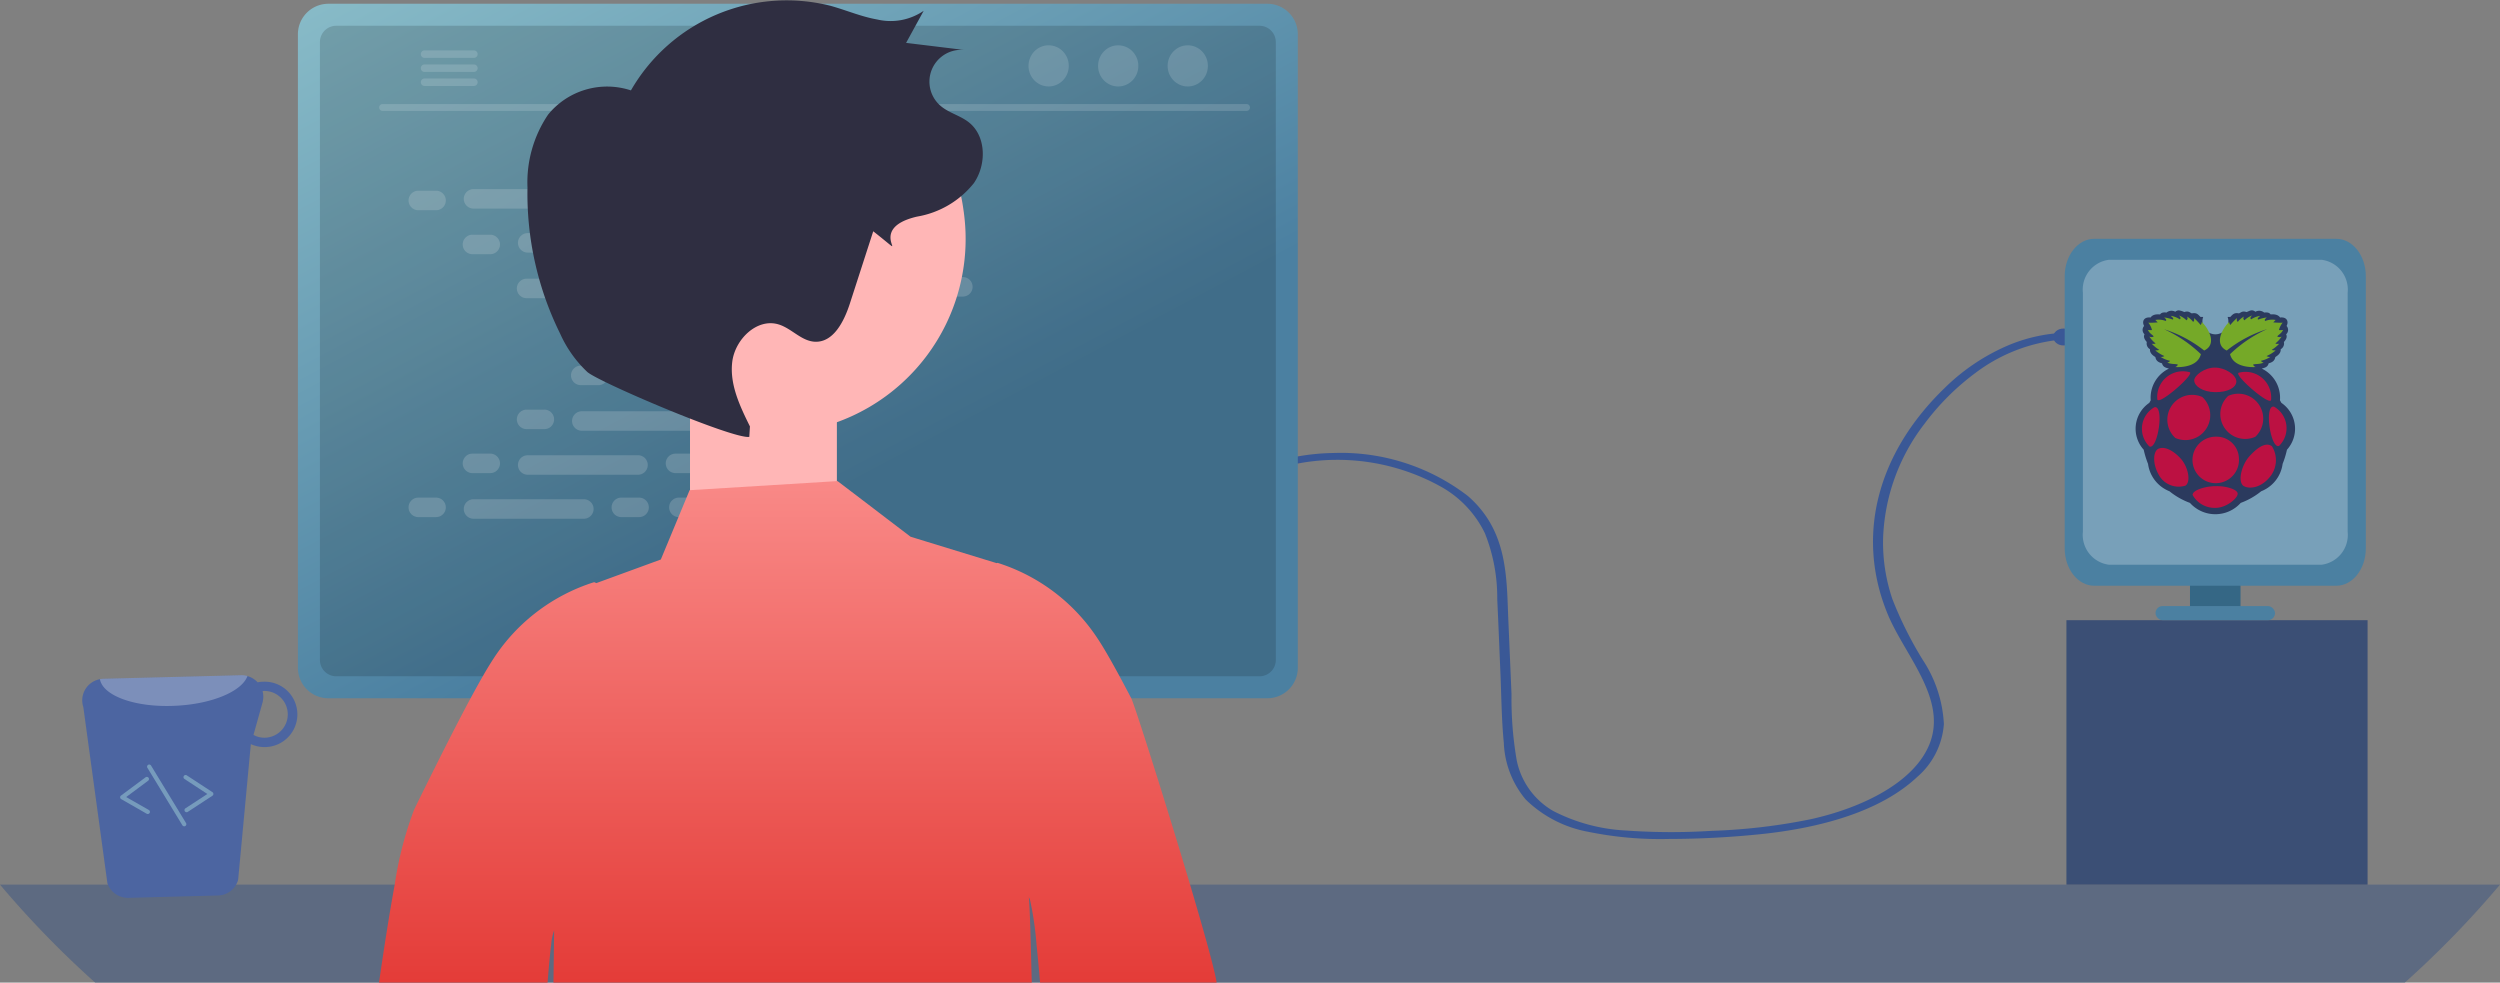 <svg xmlns="http://www.w3.org/2000/svg" xmlns:xlink="http://www.w3.org/1999/xlink" width="212.029" height="83.335" viewBox="0 0 212.029 83.335">
  <rect x="0" y="0" width="212.029" height="83.335" fill="#808080" stroke="none"/>
  <defs>
    <linearGradient id="linear-gradient" x1="0.568" y1="0.684" x2="-0.248" y2="-0.393" gradientUnits="objectBoundingBox">
      <stop offset="0" stop-color="#4b80a1"/>
      <stop offset="1" stop-color="#a8dadc"/>
    </linearGradient>
    <linearGradient id="linear-gradient-2" x1="0.5" x2="0.5" y2="1" gradientUnits="objectBoundingBox">
      <stop offset="0" stop-color="#f98987"/>
      <stop offset="1" stop-color="#e43c38"/>
    </linearGradient>
  </defs>
  <g id="Group_21796" data-name="Group 21796" transform="translate(-209.498 -1972.666)">
    <path id="Path_20687" data-name="Path 20687" d="M460.725,241.023a18.077,18.077,0,0,1,12.079,1.995,9.02,9.02,0,0,1,3.7,3.932,14.719,14.719,0,0,1,1.048,5.591c.1,2.077.179,4.154.268,6.231.086,1.98.095,3.97.289,5.947a7.975,7.975,0,0,0,1.861,4.82,10.191,10.191,0,0,0,5.288,2.731,30.385,30.385,0,0,0,6.855.61,77.42,77.42,0,0,0,7.992-.429c5.022-.546,9.984-1.941,13.051-4.818a6.55,6.55,0,0,0,2.276-4.495,10.883,10.883,0,0,0-1.8-5.461,31.99,31.99,0,0,1-2.569-5.144,15.009,15.009,0,0,1-.789-5.063,16.812,16.812,0,0,1,3.512-9.8,20.95,20.95,0,0,1,4.312-4.308,14.249,14.249,0,0,1,6.574-2.746,11.582,11.582,0,0,1,3.84.105c.532.108.76-.457.23-.564a13.883,13.883,0,0,0-7.683.787,17.445,17.445,0,0,0-5.543,3.671c-5.882,5.669-7.62,12.856-4.718,19.506,1.533,3.413,4.868,6.966,3.436,10.659-1.254,3.233-5.6,5.43-10.086,6.423a49.868,49.868,0,0,1-8.424.989,54.483,54.483,0,0,1-7.244-.028,15.1,15.1,0,0,1-6.179-1.656,6.435,6.435,0,0,1-3.1-4.31,30.666,30.666,0,0,1-.439-5.589l-.271-6.331c-.153-3.576-.021-7.539-3.447-10.5a17.676,17.676,0,0,0-11.4-3.632,18.607,18.607,0,0,0-3.146.316c-.229.043-.364.2-.3.36a.481.481,0,0,0,.53.2h0Z" transform="translate(-141.07 1770.94)" fill="#3a5896"/>
    <path id="Path_20667" data-name="Path 20667" d="M94.143,393.108a82.963,82.963,0,0,0,8.07,8.308H298.1a82.931,82.931,0,0,0,8.07-8.308Z" transform="translate(115.355 1654.585)" fill="#4b5e81" opacity="0.65"/>
    <path id="Path_20668" data-name="Path 20668" d="M279.3,293.831v29.433h20.62V293.831a.989.989,0,0,0-.7-.947.907.907,0,0,0-.3-.046H280.3a.994.994,0,0,0-1,.992Zm8.047,10.113a2.2,2.2,0,0,1,4.4,0v3.418a2.2,2.2,0,1,1-4.4,0v-3.418Z" transform="translate(-12.102 1726.079)" fill="#2f2e41"/>
    <path id="Path_20670" data-name="Path 20670" d="M166.273,135.368v53.739a2.585,2.585,0,0,0,2.583,2.583h79.638a2.585,2.585,0,0,0,2.583-2.583V135.368a2.586,2.586,0,0,0-2.583-2.58H168.856A2.586,2.586,0,0,0,166.273,135.368Z" transform="translate(68.491 1840.197)" fill="url(#linear-gradient)"/>
    <path id="Path_20671" data-name="Path 20671" d="M172.783,140.671V193.08a1.383,1.383,0,0,0,1.38,1.38h78.309a1.382,1.382,0,0,0,1.38-1.38V140.671a1.383,1.383,0,0,0-1.38-1.383H174.163A1.383,1.383,0,0,0,172.783,140.671Z" transform="translate(63.849 1835.563)" opacity="0.15"/>
    <path id="Path_20673" data-name="Path 20673" d="M190.581,163h73.273a.291.291,0,1,0,0-.583H190.581a.291.291,0,0,0,0,.583Z" transform="translate(51.366 1819.073)" fill="#fff" opacity="0.15"/>
    <ellipse id="Ellipse_4730" data-name="Ellipse 4730" cx="1.708" cy="1.746" rx="1.708" ry="1.746" transform="translate(308.526 1976.508)" fill="#fff" opacity="0.15"/>
    <ellipse id="Ellipse_4731" data-name="Ellipse 4731" cx="1.708" cy="1.746" rx="1.708" ry="1.746" transform="translate(302.626 1976.508)" fill="#fff" opacity="0.15"/>
    <ellipse id="Ellipse_4732" data-name="Ellipse 4732" cx="1.708" cy="1.746" rx="1.708" ry="1.746" transform="translate(296.727 1976.508)" fill="#fff" opacity="0.15"/>
    <path id="Path_20674" data-name="Path 20674" d="M202.593,146.887a.316.316,0,0,0,.313.316h4.19a.317.317,0,0,0,0-.634h-4.19a.316.316,0,0,0-.313.319Z" transform="translate(42.595 1830.372)" fill="#fff" opacity="0.15"/>
    <path id="Path_20675" data-name="Path 20675" d="M202.593,151.042a.316.316,0,0,0,.313.316h4.19a.317.317,0,0,0,0-.634h-4.192a.316.316,0,0,0-.313.319Z" transform="translate(42.595 1827.409)" fill="#fff" opacity="0.15"/>
    <path id="Path_20676" data-name="Path 20676" d="M202.593,155.184a.316.316,0,0,0,.313.319h4.19a.317.317,0,0,0,0-.634h-4.19A.316.316,0,0,0,202.593,155.184Z" transform="translate(42.595 1824.454)" fill="#fff" opacity="0.15"/>
    <path id="Path_20681" data-name="Path 20681" d="M104.691,348.862a1.841,1.841,0,0,0,1.774,1.243l7.6-.2a1.816,1.816,0,0,0,1.716-1.337l1.076-11.5a2.814,2.814,0,0,0,1.216.25,2.773,2.773,0,1,0-.139-5.544h0a2.352,2.352,0,0,0-.5.052,1.879,1.879,0,0,0-1.4-.6l-11.695.3a1.687,1.687,0,0,0-.288.036,1.827,1.827,0,0,0-1.4,2.372Zm12.39-12.575.766-2.742a1.863,1.863,0,0,0,.006-.969c.037,0,.07-.018.107-.018a1.983,1.983,0,1,1,.093,3.965,1.865,1.865,0,0,1-.971-.238Z" transform="translate(113.915 1698.709)" fill="#4c65a1"/>
    <path id="Path_20682" data-name="Path 20682" d="M107.764,331.557c.249,1.425,3.05,2.426,6.419,2.252,3.1-.144,5.63-1.23,6.094-2.519a1.727,1.727,0,0,0-.529-.071l-11.695.3A1.681,1.681,0,0,0,107.764,331.557Z" transform="translate(110.209 1698.713)" fill="#fff" opacity="0.27"/>
    <path id="Path_20683" data-name="Path 20683" d="M131.732,365.129a.184.184,0,0,0,.055-.024l2.088-1.367a.182.182,0,0,0,.052-.251.184.184,0,0,0-.052-.052l-2.17-1.421a.181.181,0,1,0-.207.3l.008.006,1.938,1.27-1.856,1.215a.181.181,0,0,0,.145.327Z" transform="translate(93.64 1676.415)" fill="#a8dadc" opacity="0.46"/>
    <path id="Path_20684" data-name="Path 20684" d="M119,365.554a.181.181,0,0,0,.046-.333l-1.923-1.1,1.86-1.382a.181.181,0,1,0-.217-.291h0l-2.083,1.547a.181.181,0,0,0-.037.254.179.179,0,0,0,.055.049l2.165,1.241A.182.182,0,0,0,119,365.554Z" transform="translate(103.077 1676.143)" fill="#a8dadc" opacity="0.46"/>
    <path id="Path_20685" data-name="Path 20685" d="M126.117,364.786a.173.173,0,0,0,.05-.021.181.181,0,0,0,.061-.249l-2.96-4.866a.182.182,0,1,0-.31.189l2.96,4.866a.182.182,0,0,0,.2.081Z" transform="translate(99.048 1677.956)" fill="#a8dadc" opacity="0.46"/>
    <ellipse id="Ellipse_4733" data-name="Ellipse 4733" cx="0.861" cy="0.717" rx="0.861" ry="0.717" transform="translate(383.637 2000.53)" fill="#3a5896"/>
    <g id="Group_21795" data-name="Group 21795" transform="translate(244.149 1988.704)" opacity="0.2">
      <path id="Rectangle_21377" data-name="Rectangle 21377" d="M199.805,188.041h1.506a.826.826,0,0,1,.827.827h0a.826.826,0,0,1-.827.827h-1.506a.827.827,0,0,1-.826-.827h0A.827.827,0,0,1,199.805,188.041Z" transform="translate(-198.979 -187.903)" fill="#e6e6e6"/>
      <path id="Rectangle_21378" data-name="Rectangle 21378" d="M259.805,188.041h1.505a.826.826,0,0,1,.827.827h0a.826.826,0,0,1-.827.827h-1.505a.827.827,0,0,1-.826-.827h0A.827.827,0,0,1,259.805,188.041Z" transform="translate(-241.76 -187.903)" fill="#e6e6e6"/>
      <path id="Rectangle_21379" data-name="Rectangle 21379" d="M276.805,188.041h1.506a.826.826,0,0,1,.826.827h0a.826.826,0,0,1-.826.827h-1.506a.827.827,0,0,1-.826-.827h0A.827.827,0,0,1,276.805,188.041Z" transform="translate(-253.88 -187.903)" fill="#e6e6e6"/>
      <path id="Rectangle_21380" data-name="Rectangle 21380" d="M216.125,187.561h9.357a.826.826,0,0,1,.827.827h0a.826.826,0,0,1-.827.827h-9.357a.827.827,0,0,1-.827-.827h0A.827.827,0,0,1,216.125,187.561Z" transform="translate(-210.615 -187.561)" fill="#e6e6e6"/>
      <path id="Rectangle_21381" data-name="Rectangle 21381" d="M296.126,187.561h9.357a.826.826,0,0,1,.826.827h0a.826.826,0,0,1-.826.827h-9.357a.827.827,0,0,1-.827-.827h0A.827.827,0,0,1,296.126,187.561Z" transform="translate(-267.656 -187.561)" fill="#e6e6e6"/>
      <path id="Rectangle_21382" data-name="Rectangle 21382" d="M215.806,201.041h1.506a.826.826,0,0,1,.827.827h0a.826.826,0,0,1-.827.827h-1.506a.827.827,0,0,1-.827-.827h0A.827.827,0,0,1,215.806,201.041Z" transform="translate(-210.386 -197.173)" fill="#e6e6e6"/>
      <path id="Rectangle_21383" data-name="Rectangle 21383" d="M275.806,201.041h1.506a.826.826,0,0,1,.826.827h0a.826.826,0,0,1-.826.827h-1.506a.827.827,0,0,1-.827-.827h0A.827.827,0,0,1,275.806,201.041Z" transform="translate(-253.167 -197.173)" fill="#e6e6e6"/>
      <path id="Rectangle_21384" data-name="Rectangle 21384" d="M292.805,201.041h1.506a.826.826,0,0,1,.827.827h0a.826.826,0,0,1-.827.827h-1.506a.827.827,0,0,1-.826-.827h0A.827.827,0,0,1,292.805,201.041Z" transform="translate(-265.289 -197.173)" fill="#e6e6e6"/>
      <path id="Rectangle_21385" data-name="Rectangle 21385" d="M232.126,200.561h9.357a.826.826,0,0,1,.826.826h0a.826.826,0,0,1-.826.827h-9.357a.827.827,0,0,1-.827-.827h0A.827.827,0,0,1,232.126,200.561Z" transform="translate(-222.022 -196.83)" fill="#e6e6e6"/>
      <path id="Rectangle_21386" data-name="Rectangle 21386" d="M312.126,200.561h9.357a.826.826,0,0,1,.827.826h0a.826.826,0,0,1-.827.827h-9.357a.827.827,0,0,1-.827-.827h0A.827.827,0,0,1,312.126,200.561Z" transform="translate(-279.063 -196.83)" fill="#e6e6e6"/>
      <path id="Rectangle_21387" data-name="Rectangle 21387" d="M231.806,214.041h1.505a.826.826,0,0,1,.827.827h0a.826.826,0,0,1-.827.826h-1.505a.827.827,0,0,1-.827-.826h0A.827.827,0,0,1,231.806,214.041Z" transform="translate(-221.795 -206.442)" fill="#e6e6e6"/>
      <path id="Rectangle_21388" data-name="Rectangle 21388" d="M291.806,214.041h1.505a.826.826,0,0,1,.826.827h0a.826.826,0,0,1-.826.826h-1.505a.827.827,0,0,1-.827-.826h0A.827.827,0,0,1,291.806,214.041Z" transform="translate(-264.576 -206.442)" fill="#e6e6e6"/>
      <path id="Rectangle_21389" data-name="Rectangle 21389" d="M308.806,214.041h1.505a.826.826,0,0,1,.827.827h0a.826.826,0,0,1-.827.826h-1.505a.827.827,0,0,1-.827-.826h0A.827.827,0,0,1,308.806,214.041Z" transform="translate(-276.698 -206.442)" fill="#e6e6e6"/>
      <path id="Rectangle_21390" data-name="Rectangle 21390" d="M248.126,213.561h9.357a.826.826,0,0,1,.827.827h0a.826.826,0,0,1-.827.827h-9.357a.827.827,0,0,1-.827-.827h0A.827.827,0,0,1,248.126,213.561Z" transform="translate(-233.431 -206.1)" fill="#e6e6e6"/>
      <path id="Rectangle_21391" data-name="Rectangle 21391" d="M328.125,213.561h9.357a.826.826,0,0,1,.827.827h0a.826.826,0,0,1-.827.827h-9.357a.827.827,0,0,1-.826-.827h0A.827.827,0,0,1,328.125,213.561Z" transform="translate(-290.472 -206.1)" fill="#e6e6e6"/>
      <path id="Rectangle_21392" data-name="Rectangle 21392" d="M247.806,227.041h1.505a.826.826,0,0,1,.827.827h0a.826.826,0,0,1-.827.827h-1.505a.827.827,0,0,1-.827-.827h0A.827.827,0,0,1,247.806,227.041Z" transform="translate(-233.202 -215.711)" fill="#e6e6e6"/>
      <path id="Rectangle_21393" data-name="Rectangle 21393" d="M307.805,227.041h1.506a.826.826,0,0,1,.826.827h0a.826.826,0,0,1-.826.827h-1.506a.827.827,0,0,1-.827-.827h0A.827.827,0,0,1,307.805,227.041Z" transform="translate(-275.985 -215.711)" fill="#e6e6e6"/>
      <path id="Rectangle_21394" data-name="Rectangle 21394" d="M324.806,227.041h1.505a.826.826,0,0,1,.826.827h0a.826.826,0,0,1-.826.827h-1.505a.827.827,0,0,1-.827-.827h0A.827.827,0,0,1,324.806,227.041Z" transform="translate(-288.105 -215.711)" fill="#e6e6e6"/>
      <path id="Rectangle_21395" data-name="Rectangle 21395" d="M264.125,226.561h9.357a.826.826,0,0,1,.827.827h0a.826.826,0,0,1-.827.827h-9.357a.827.827,0,0,1-.826-.827h0A.827.827,0,0,1,264.125,226.561Z" transform="translate(-244.84 -215.369)" fill="#e6e6e6"/>
      <path id="Rectangle_21396" data-name="Rectangle 21396" d="M259.805,278.735h1.505a.826.826,0,0,1,.827.827h0a.826.826,0,0,1-.827.827h-1.505a.826.826,0,0,1-.826-.827h0A.826.826,0,0,1,259.805,278.735Z" transform="translate(-241.76 -252.57)" fill="#e6e6e6"/>
      <path id="Rectangle_21397" data-name="Rectangle 21397" d="M276.805,278.735h1.506a.826.826,0,0,1,.826.827h0a.826.826,0,0,1-.826.827h-1.506a.827.827,0,0,1-.826-.827h0A.827.827,0,0,1,276.805,278.735Z" transform="translate(-253.88 -252.57)" fill="#e6e6e6"/>
      <path id="Rectangle_21398" data-name="Rectangle 21398" d="M296.126,279.215h9.357a.826.826,0,0,1,.826.827h0a.826.826,0,0,1-.826.827h-9.357a.827.827,0,0,1-.827-.827h0A.827.827,0,0,1,296.126,279.215Z" transform="translate(-267.656 -252.912)" fill="#e6e6e6"/>
      <path id="Rectangle_21399" data-name="Rectangle 21399" d="M199.805,278.735h1.506a.826.826,0,0,1,.827.827h0a.826.826,0,0,1-.827.827h-1.506a.827.827,0,0,1-.826-.827h0A.827.827,0,0,1,199.805,278.735Z" transform="translate(-198.979 -252.57)" fill="#e6e6e6"/>
      <path id="Rectangle_21400" data-name="Rectangle 21400" d="M216.125,279.215h9.357a.826.826,0,0,1,.827.827h0a.826.826,0,0,1-.827.827h-9.357a.827.827,0,0,1-.827-.827h0A.827.827,0,0,1,216.125,279.215Z" transform="translate(-210.615 -252.912)" fill="#e6e6e6"/>
      <path id="Rectangle_21401" data-name="Rectangle 21401" d="M215.806,265.735h1.506a.826.826,0,0,1,.827.827h0a.826.826,0,0,1-.827.826h-1.506a.827.827,0,0,1-.827-.826h0A.827.827,0,0,1,215.806,265.735Z" transform="translate(-210.386 -243.3)" fill="#e6e6e6"/>
      <path id="Rectangle_21402" data-name="Rectangle 21402" d="M275.806,265.735h1.506a.826.826,0,0,1,.826.827h0a.826.826,0,0,1-.826.826h-1.506a.827.827,0,0,1-.827-.826h0A.827.827,0,0,1,275.806,265.735Z" transform="translate(-253.167 -243.3)" fill="#e6e6e6"/>
      <path id="Rectangle_21403" data-name="Rectangle 21403" d="M292.805,265.735h1.506a.826.826,0,0,1,.827.827h0a.826.826,0,0,1-.827.826h-1.506a.826.826,0,0,1-.826-.826h0A.827.827,0,0,1,292.805,265.735Z" transform="translate(-265.289 -243.3)" fill="#e6e6e6"/>
      <path id="Rectangle_21404" data-name="Rectangle 21404" d="M232.126,266.215h9.357a.826.826,0,0,1,.826.827h0a.826.826,0,0,1-.826.827h-9.357a.827.827,0,0,1-.827-.827h0A.827.827,0,0,1,232.126,266.215Z" transform="translate(-222.022 -243.643)" fill="#e6e6e6"/>
      <path id="Rectangle_21405" data-name="Rectangle 21405" d="M231.806,252.735h1.505a.826.826,0,0,1,.827.827h0a.826.826,0,0,1-.827.826h-1.505a.827.827,0,0,1-.827-.826h0A.827.827,0,0,1,231.806,252.735Z" transform="translate(-221.795 -234.031)" fill="#e6e6e6"/>
      <path id="Rectangle_21406" data-name="Rectangle 21406" d="M291.806,252.735h1.505a.826.826,0,0,1,.826.827h0a.826.826,0,0,1-.826.826h-1.505a.827.827,0,0,1-.827-.826h0A.827.827,0,0,1,291.806,252.735Z" transform="translate(-264.576 -234.031)" fill="#e6e6e6"/>
      <path id="Rectangle_21407" data-name="Rectangle 21407" d="M308.806,252.735h1.505a.826.826,0,0,1,.827.827h0a.826.826,0,0,1-.827.826h-1.505a.827.827,0,0,1-.827-.826h0A.827.827,0,0,1,308.806,252.735Z" transform="translate(-276.698 -234.031)" fill="#e6e6e6"/>
      <path id="Rectangle_21408" data-name="Rectangle 21408" d="M248.126,253.215h9.357a.826.826,0,0,1,.827.827h0a.826.826,0,0,1-.827.826h-9.357a.827.827,0,0,1-.827-.826h0A.827.827,0,0,1,248.126,253.215Z" transform="translate(-233.431 -234.373)" fill="#e6e6e6"/>
      <path id="Rectangle_21409" data-name="Rectangle 21409" d="M247.806,239.735h1.505a.826.826,0,0,1,.827.826h0a.826.826,0,0,1-.827.827h-1.505a.827.827,0,0,1-.827-.827h0A.827.827,0,0,1,247.806,239.735Z" transform="translate(-233.202 -224.762)" fill="#e6e6e6"/>
      <path id="Rectangle_21410" data-name="Rectangle 21410" d="M307.805,239.735h1.506a.826.826,0,0,1,.826.826h0a.826.826,0,0,1-.826.827h-1.506a.827.827,0,0,1-.827-.827h0A.827.827,0,0,1,307.805,239.735Z" transform="translate(-275.985 -224.762)" fill="#e6e6e6"/>
      <path id="Rectangle_21411" data-name="Rectangle 21411" d="M324.806,239.735h1.505a.826.826,0,0,1,.826.826h0a.826.826,0,0,1-.826.827h-1.505a.827.827,0,0,1-.827-.827h0A.827.827,0,0,1,324.806,239.735Z" transform="translate(-288.105 -224.762)" fill="#e6e6e6"/>
      <path id="Rectangle_21412" data-name="Rectangle 21412" d="M264.125,240.215h9.357a.826.826,0,0,1,.827.827h0a.826.826,0,0,1-.827.827h-9.357a.827.827,0,0,1-.826-.827h0A.827.827,0,0,1,264.125,240.215Z" transform="translate(-244.84 -225.104)" fill="#e6e6e6"/>
    </g>
    <path id="Path_20672" data-name="Path 20672" d="M0,0H4.286V3.029H0Z" transform="translate(395.235 2021.516)" fill="#356785"/>
    <path id="Path_20688" data-name="Path 20688" d="M248.56,163.072A16.522,16.522,0,1,0,281.3,158.6c0-.031-.009-.063-.013-.094l-.033-.234a16.521,16.521,0,1,0-32.691,4.8Z" transform="translate(9.943 1832.097)" fill="#ffb6b6"/>
    <rect id="Rectangle_21344" data-name="Rectangle 21344" width="12.456" height="11.509" transform="translate(268.019 2007.408)" fill="#ffb6b6"/>
    <path id="Path_20689" data-name="Path 20689" d="M252.969,167.841c-.854-1.722-1.732-3.568-1.5-5.475s2.095-3.735,3.932-3.175c1.1.335,1.932,1.416,3.08,1.468,1.578.071,2.478-1.739,2.965-3.243l1.98-6.125c3.821,3-1.018-.145,3.715-1.244a7.845,7.845,0,0,0,4.816-2.833c1.085-1.568,1.07-3.993-.429-5.17-.735-.577-1.711-.794-2.414-1.411a2.7,2.7,0,0,1,2.14-4.707l-5.041-.613,1.492-2.721a4.96,4.96,0,0,1-3.941.737c-1.358-.239-2.635-.794-3.963-1.161a15.236,15.236,0,0,0-16.925,7.175,6.451,6.451,0,0,0-7.026,2.055,10.26,10.26,0,0,0-1.747,6.182,26.794,26.794,0,0,0,2.773,12.4,10.17,10.17,0,0,0,2.305,3.247c1.009.876,12.418,5.727,13.735,5.5" transform="translate(20.132 1840.99)" fill="#2f2e41"/>
    <path id="Rectangle_21413" data-name="Rectangle 21413" d="M690.906,202.252h20.54c1.381,0,2.5,1.421,2.5,3.175V228.5c0,1.754-1.12,3.175-2.5,3.175h-20.54c-1.381,0-2.5-1.422-2.5-3.175V205.427C688.405,203.673,689.524,202.252,690.906,202.252Z" transform="translate(-303.798 1790.668)" fill="#4b80a1"/>
    <path id="Rectangle_21413-2" data-name="Rectangle 21413" d="M695.987,208.453h18.056a2.549,2.549,0,0,1,2.2,2.791v20.278a2.549,2.549,0,0,1-2.2,2.791H695.987a2.549,2.549,0,0,1-2.2-2.791V211.244A2.549,2.549,0,0,1,695.987,208.453Z" transform="translate(-307.636 1786.247)" fill="#fff" opacity="0.25"/>
    <rect id="Rectangle_21413-3" data-name="Rectangle 21413" width="25.542" height="22.428" transform="translate(384.755 2025.265)" fill="#3b4f75"/>
    <g id="Group_21794" data-name="Group 21794" transform="translate(390.609 1998.986)">
      <path id="Path_20657" data-name="Path 20657" d="M712.984,223.389a.485.485,0,0,0-.288.119.658.658,0,0,0-.742.069c-.35-.045-.464.048-.55.158-.077,0-.575-.079-.8.262-.575-.068-.756.338-.55.716a.5.5,0,0,0,.036.707c-.1.193-.037.4.192.655a.554.554,0,0,0,.271.611c-.04.371.34.587.454.664.044.216.134.42.568.533.072.322.333.378.585.445a2.738,2.738,0,0,0-1.546,2.69l-.122.218a2.653,2.653,0,0,0-.472,3.974,7.476,7.476,0,0,0,.367,1.2,2.911,2.911,0,0,0,1.817,2.323,6.125,6.125,0,0,0,1.738.987,2.883,2.883,0,0,0,2.136.959h.032a2.883,2.883,0,0,0,2.136-.959,6.122,6.122,0,0,0,1.738-.987,2.91,2.91,0,0,0,1.817-2.323,7.415,7.415,0,0,0,.367-1.2,2.653,2.653,0,0,0-.471-3.974l-.122-.218a2.738,2.738,0,0,0-1.546-2.69c.253-.067.513-.123.585-.445.434-.113.525-.317.569-.533.113-.077.493-.292.454-.664a.555.555,0,0,0,.271-.611c.229-.253.289-.462.192-.655a.5.5,0,0,0,.035-.707c.206-.378.024-.784-.55-.716-.228-.341-.727-.263-.8-.262-.086-.11-.2-.2-.55-.158a.658.658,0,0,0-.742-.069c-.31-.245-.516-.049-.751.026-.376-.123-.462.046-.647.114-.41-.087-.535.1-.732.3l-.229,0a1.1,1.1,0,1,1-2.069,0l-.229,0c-.2-.2-.322-.388-.732-.3-.185-.068-.271-.237-.647-.114A1.428,1.428,0,0,0,712.984,223.389Z" transform="translate(-709.319 -223.388)" fill="#2b3a5e"/>
      <path id="Path_20658" data-name="Path 20658" d="M714.379,226.081a11.094,11.094,0,0,1,3.118,2.114c-.267,1.073-1.664,1.122-2.175,1.092a.381.381,0,0,0,.223-.2c-.128-.091-.582-.009-.9-.188a.3.3,0,0,0,.236-.14,2.579,2.579,0,0,1-.812-.336.458.458,0,0,0,.332-.07,3.132,3.132,0,0,1-.777-.48c.139,0,.288,0,.332-.052a3,3,0,0,1-.624-.507c.194.024.276,0,.323-.03a2.5,2.5,0,0,1-.533-.585.393.393,0,0,0,.371,0c-.063-.143-.333-.226-.489-.559.152.015.313.033.345,0a1.642,1.642,0,0,0-.31-.616,5.539,5.539,0,0,0,.795-.026l-.2-.205a1.584,1.584,0,0,1,.878.087c.106-.084,0-.189-.131-.3a3.208,3.208,0,0,1,.734.183c.118-.106-.076-.212-.171-.319a1.881,1.881,0,0,1,.769.3c.127-.122.007-.226-.079-.332a1.883,1.883,0,0,1,.646.415c.058-.078.147-.135.039-.323a1.636,1.636,0,0,1,.515.45c.138-.088.082-.208.083-.319a5.1,5.1,0,0,1,.559.585.49.49,0,0,0,.1-.258c.553.537,1.335,1.888.2,2.424A10.644,10.644,0,0,0,714.379,226.081Z" transform="translate(-711.947 -224.477)" fill="#75a928"/>
      <path id="Path_20659" data-name="Path 20659" d="M738.27,226.081a11.1,11.1,0,0,0-3.118,2.114c.267,1.073,1.664,1.122,2.175,1.092a.381.381,0,0,1-.223-.2c.128-.091.582-.009.9-.188a.3.3,0,0,1-.236-.14,2.582,2.582,0,0,0,.812-.336.459.459,0,0,1-.332-.07,3.133,3.133,0,0,0,.778-.48c-.139,0-.289,0-.332-.052a3,3,0,0,0,.624-.507c-.194.024-.276,0-.323-.03a2.5,2.5,0,0,0,.533-.585.393.393,0,0,1-.371,0c.063-.143.333-.226.489-.559-.152.015-.313.033-.345,0a1.643,1.643,0,0,1,.31-.616,5.536,5.536,0,0,1-.795-.026l.2-.205a1.584,1.584,0,0,0-.878.087c-.106-.084,0-.189.131-.3a3.208,3.208,0,0,0-.734.183c-.118-.106.076-.212.17-.319a1.88,1.88,0,0,0-.769.3c-.127-.122-.007-.226.079-.332a1.88,1.88,0,0,0-.646.415c-.058-.078-.147-.135-.039-.323a1.636,1.636,0,0,0-.515.45c-.138-.088-.082-.208-.083-.319a5.144,5.144,0,0,0-.559.585.49.49,0,0,1-.1-.258c-.553.537-1.334,1.888-.2,2.424a10.646,10.646,0,0,1,3.393-1.808Z" transform="translate(-727.128 -224.477)" fill="#75a928"/>
      <path id="Path_20660" data-name="Path 20660" d="M730.127,262.543a1.972,1.972,0,1,1-1.966-1.813A1.894,1.894,0,0,1,730.127,262.543Z" transform="translate(-721.352 -250.014)" fill="#bc1142"/>
      <path id="Path_20661" data-name="Path 20661" d="M721.589,248.378a2.109,2.109,0,0,1-2.294,3.471h0a2.109,2.109,0,0,1,2.294-3.471Z" transform="translate(-715.918 -241.027)" fill="#bc1142"/>
      <path id="Path_20662" data-name="Path 20662" d="M734.95,248.041a2.109,2.109,0,0,0,2.294,3.471h0a2.109,2.109,0,0,0-2.294-3.471Z" transform="translate(-727.08 -240.787)" fill="#bc1142"/>
      <path id="Path_20663" data-name="Path 20663" d="M712.279,252.016c.88-.236.3,3.639-.419,3.321A2.1,2.1,0,0,1,712.279,252.016Z" transform="translate(-710.679 -243.793)" fill="#bc1142"/>
      <path id="Path_20664" data-name="Path 20664" d="M749.208,251.848c-.88-.236-.3,3.639.419,3.321A2.1,2.1,0,0,0,749.208,251.848Z" transform="translate(-737.445 -243.673)" fill="#bc1142"/>
      <path id="Path_20665" data-name="Path 20665" d="M739.737,241.715a2.18,2.18,0,0,1,2.73,2.291c-.05.631-3.289-2.2-2.73-2.291Z" transform="translate(-730.961 -236.425)" fill="#bc1142"/>
      <path id="Path_20666" data-name="Path 20666" d="M718.5,241.546a2.179,2.179,0,0,0-2.73,2.291C715.82,244.468,719.059,241.64,718.5,241.546Z" transform="translate(-713.918 -236.304)" fill="#bc1142"/>
      <path id="Path_20667-2" data-name="Path 20667" d="M728.467,240.314c-.906-.024-1.775.672-1.778,1.076,0,.49.716.993,1.784,1.006,1.09.008,1.785-.4,1.789-.908,0-.573-.992-1.182-1.8-1.173Z" transform="translate(-721.704 -235.456)" fill="#bc1142"/>
      <path id="Path_20668-2" data-name="Path 20668" d="M728.171,275.352c.79-.034,1.85.255,1.852.638s-.961,1.213-1.9,1.2a2.135,2.135,0,0,1-1.922-1.092C726.182,275.667,727.385,275.333,728.171,275.352Z" transform="translate(-721.353 -260.437)" fill="#bc1142"/>
      <path id="Path_20669" data-name="Path 20669" d="M717.165,265.023c.562.678.819,1.868.349,2.219a1.916,1.916,0,0,1-2.288-.943c-.517-.924-.45-1.864-.087-2.14C715.681,263.828,716.519,264.275,717.165,265.023Z" transform="translate(-713.264 -252.379)" fill="#bc1142"/>
      <path id="Path_20670-2" data-name="Path 20670" d="M741.094,264.119c-.608.713-.947,2.012-.5,2.431.424.325,1.563.28,2.4-.888a2.237,2.237,0,0,0,.057-2.441C742.535,262.82,741.791,263.333,741.094,264.119Z" transform="translate(-731.472 -251.69)" fill="#bc1142"/>
    </g>
    <path id="Path_20671-2" data-name="Path 20671" d="M261.28,316.384H246.305c-.1-1.168-.2-2.256-.3-3.217a27.565,27.565,0,0,0-.542-3.754,1.178,1.178,0,0,0-.112-.278c.055.5.112,1.977.166,4.032.029.961.054,2.049.083,3.217H205.034l.043-3.217.017-1.22a4.441,4.441,0,0,0-.253,1.22c-.1.783-.2,1.894-.307,3.217H190.24c.433-2.993.881-5.869,1.332-8.308a30.352,30.352,0,0,1,1.647-6.365c.631-1.294,1.263-2.568,1.874-3.788.264-.528.522-1.042.778-1.547.138-.273.276-.542.41-.806.614-1.2,1.194-2.313,1.725-3.3.373-.692.717-1.317,1.033-1.865.37-.646.7-1.179.967-1.584a15.879,15.879,0,0,1,8.4-6.374l.086-.023.083.034.095.043,5.47-2,2.442-5.88,12.544-.772,2.026,1.541,1.036.789,1.1.841,2.032,1.547.577.178.858.264,5.869,1.8.06-.026.086.023a15.844,15.844,0,0,1,8.4,6.374c.476.706,1.119,1.822,1.877,3.223.313.577.643,1.2.99,1.865C254.452,293.046,260.849,313.462,261.28,316.384Z" transform="translate(51.403 1739.618)" fill="url(#linear-gradient-2)"/>
    <rect id="Rectangle_21343" data-name="Rectangle 21343" width="10.136" height="1.197" rx="0.598" transform="translate(392.31 2024.068)" fill="#4b80a1"/>
  </g>
</svg>
